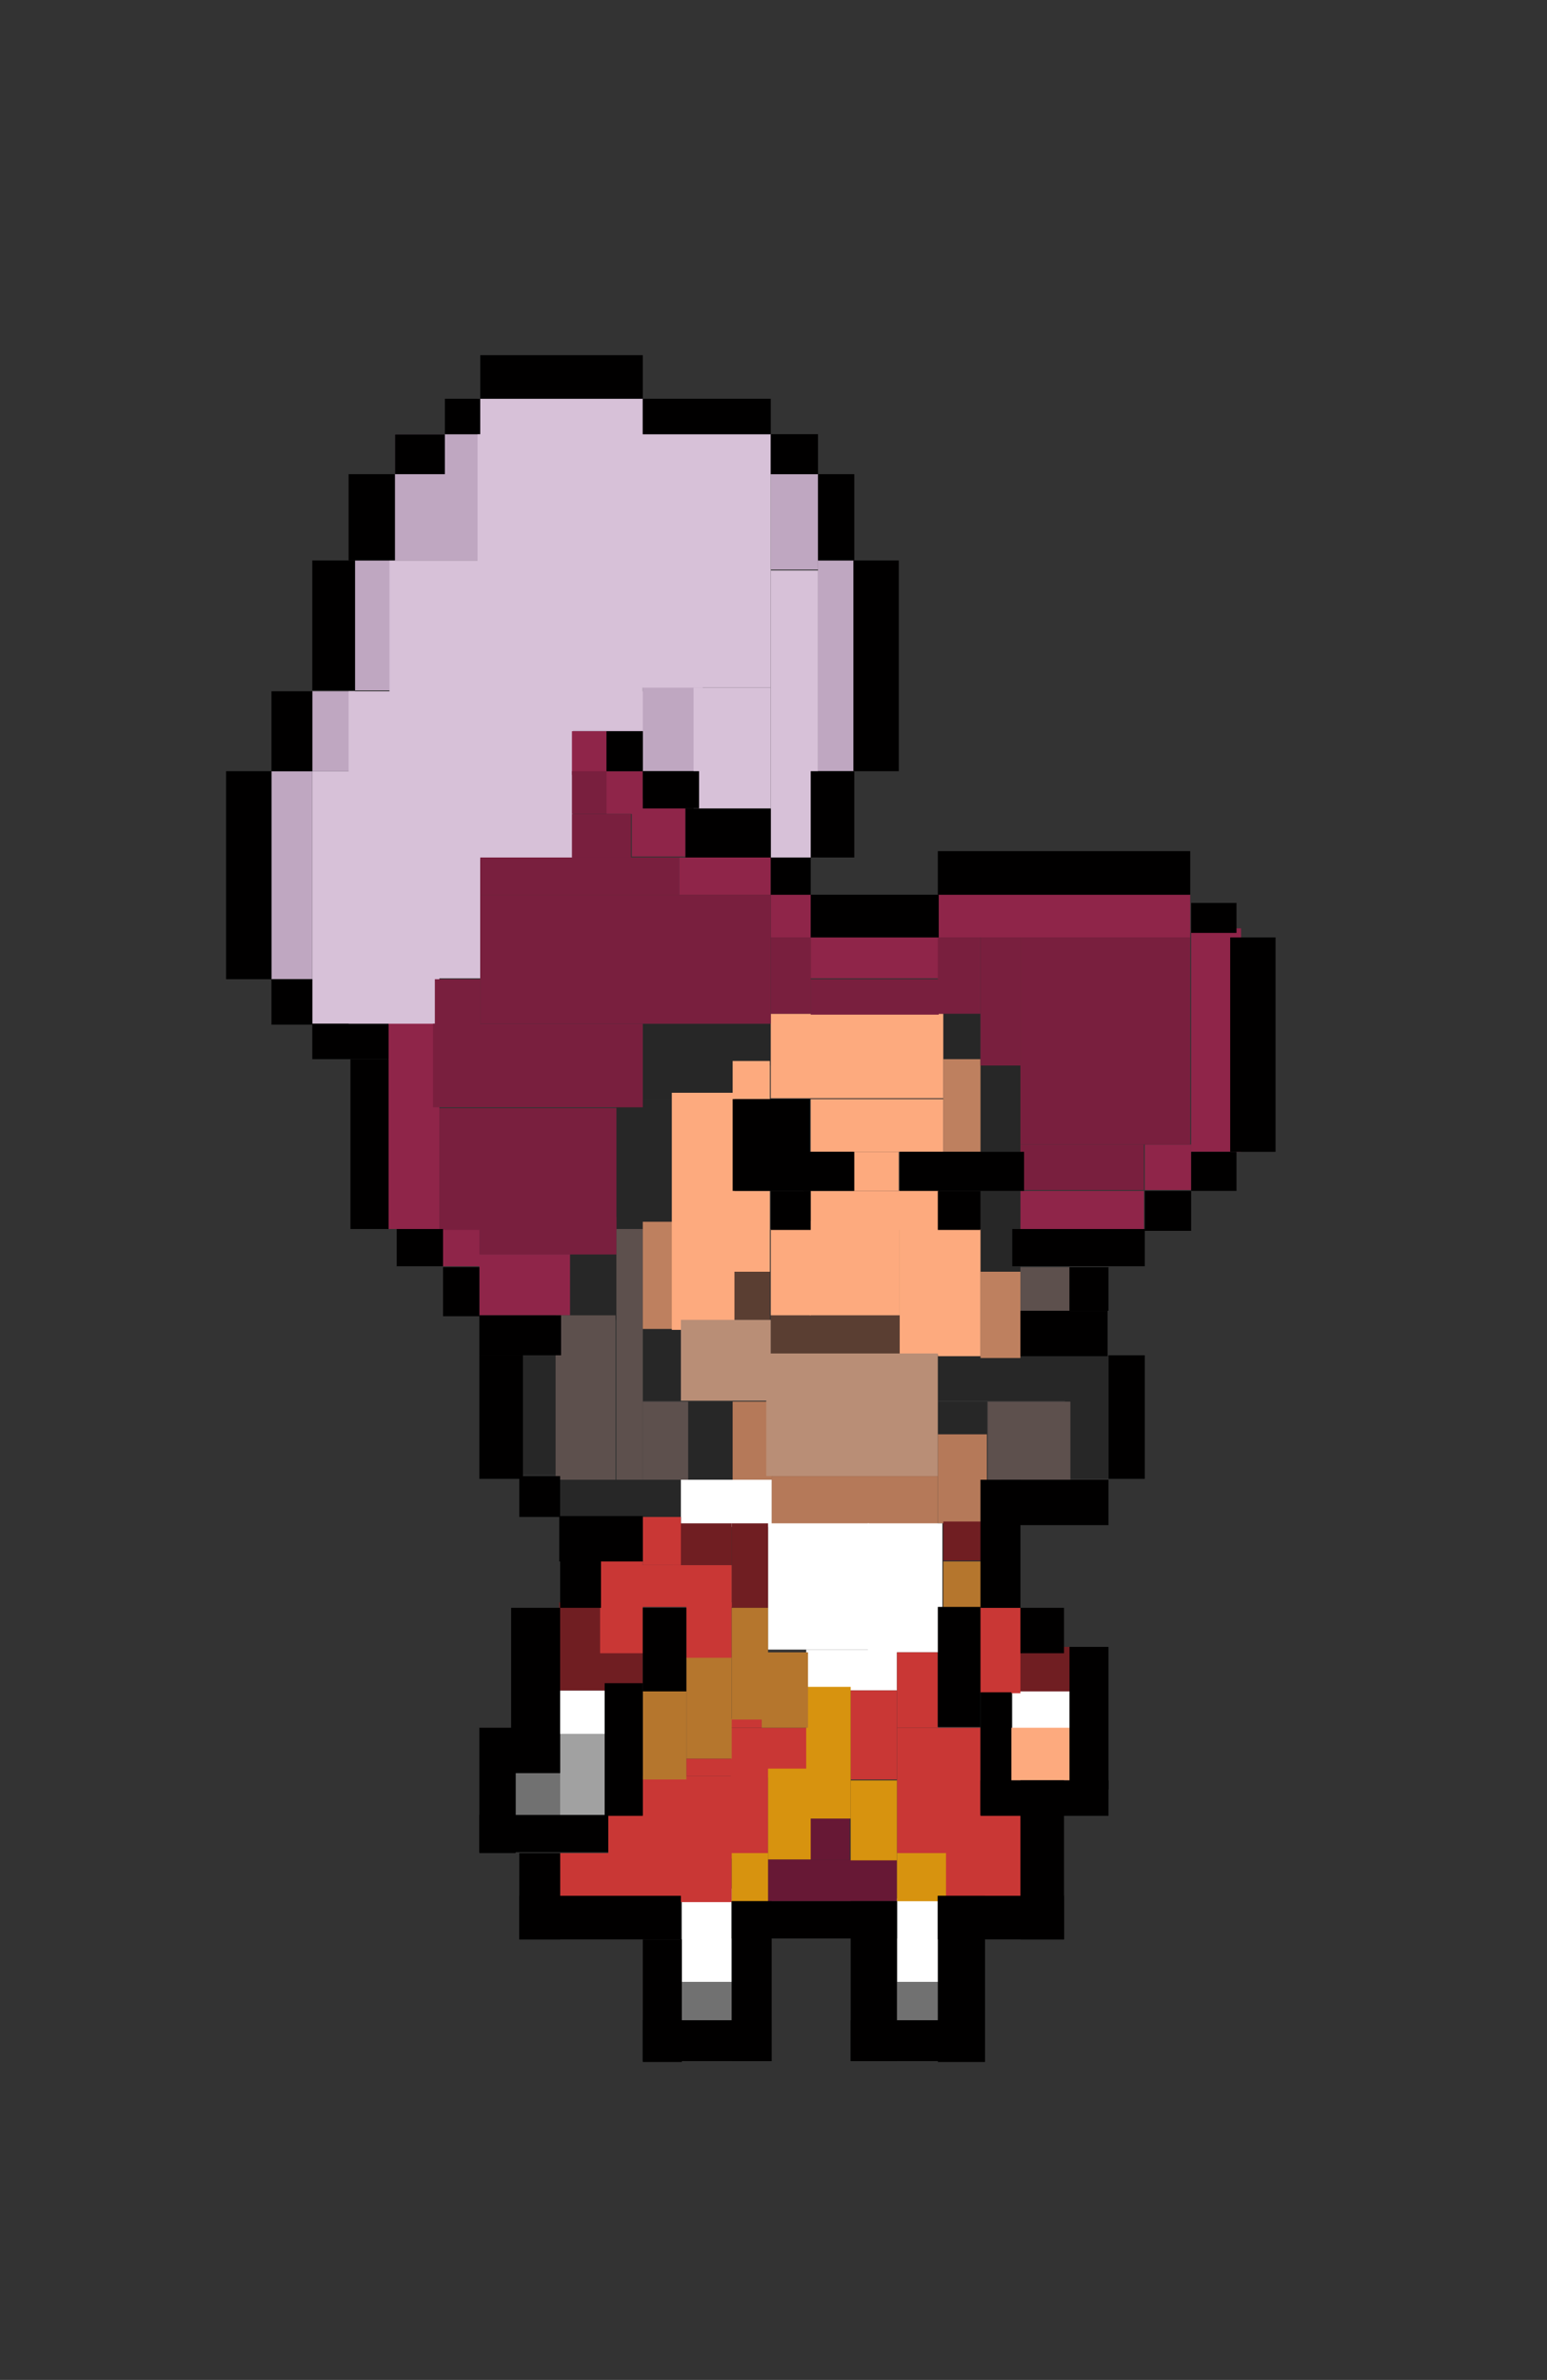 <?xml version="1.0" encoding="utf-8"?>
<!-- Generator: Adobe Illustrator 18.0.0, SVG Export Plug-In . SVG Version: 6.00 Build 0)  -->
<!DOCTYPE svg PUBLIC "-//W3C//DTD SVG 1.1//EN" "http://www.w3.org/Graphics/SVG/1.1/DTD/svg11.dtd">
<svg version="1.1" xmlns="http://www.w3.org/2000/svg" xmlns:xlink="http://www.w3.org/1999/xlink" x="0px" y="0px"
	 viewBox="0 0 170.4 262" enable-background="new 0 0 170.4 262" xml:space="preserve">
<rect x="0" y="0" width="170.4" height="262" fill="#333333" stroke="none"/>
<g id="Réteg_3">
</g>
<g id="Réteg_6">
</g>
<g id="Réteg_7">
</g>
<g id="Réteg_5">
</g>
<g id="Réteg_2">
	<g>
		<rect x="29.9" y="84.9" fill="#BFA7C1" width="4.5" height="22.9"/>
		<rect x="34.4" y="76.1" fill="#BFA7C1" width="4.7" height="8.8"/>
		<rect x="39.1" y="61.7" fill="#BFA7C1" width="4.4" height="14.3"/>
		<rect x="43.5" y="47.8" fill="#BFA7C1" width="9.4" height="13.9"/>
		<rect x="84.9" y="52.2" fill="#BFA7C1" width="5.2" height="10.5"/>
		<rect x="90.1" y="61.7" fill="#BFA7C1" width="4" height="23.2"/>
		<rect x="70.8" y="75.2" fill="#BFA7C1" width="6.6" height="9.7"/>
		<rect x="61.6" y="76.1" fill="#BFA7C1" width="10.2" height="4.4"/>
		<rect x="52.8" y="78.9" fill="#D7C1D8" width="10.3" height="15.7"/>
		<rect x="52.6" y="43.9" fill="#D7C1D8" width="18.2" height="36.5"/>
		<rect x="67.9" y="47.8" fill="#D7C1D8" width="17" height="27.9"/>
		<rect x="84.9" y="62.8" fill="#D7C1D8" width="5.2" height="31.6"/>
		<rect x="76.4" y="75.7" fill="#D7C1D8" width="8.5" height="13.4"/>
		<rect x="42.9" y="61.7" fill="#D7C1D8" width="10" height="46"/>
		<rect x="38.4" y="76.1" fill="#D7C1D8" width="10" height="36.7"/>
		<rect x="34.4" y="84.9" fill="#D7C1D8" width="4.7" height="27.8"/>
		<rect x="103.3" y="98.5" fill="#8F2549" width="27.8" height="4.7"/>
		<rect x="89.3" y="103.2" fill="#8F2549" width="14.1" height="4.5"/>
		<rect x="84.9" y="98.5" fill="#8F2549" width="4.4" height="4.7"/>
		<rect x="74.8" y="94.4" fill="#8F2549" width="10.1" height="4.1"/>
		<rect x="69.6" y="87.9" fill="#8F2549" width="5.9" height="6.4"/>
		<rect x="66.8" y="84.9" fill="#8F2549" width="4" height="4.7"/>
		<rect x="63" y="80.5" fill="#8F2549" width="3.8" height="4.8"/>
		<rect x="131.2" y="102.2" fill="#8F2549" width="5.5" height="24.6"/>
		<rect x="126.1" y="126" fill="#8F2549" width="5.1" height="5"/>
		<rect x="112.4" y="131.1" fill="#8F2549" width="13.6" height="4.4"/>
		<rect x="42.8" y="112.7" fill="#8F2549" width="5.6" height="22.6"/>
		<rect x="48.8" y="135.3" fill="#8F2549" width="4.1" height="4.1"/>
		<rect x="52.8" y="138.1" fill="#8F2549" width="10" height="6.7"/>
		<rect x="117.3" y="149.2" fill="#272727" width="4.8" height="13.6"/>
		<rect x="108" y="130.7" fill="#272727" width="4.4" height="9.3"/>
		<rect x="108" y="116.6" fill="#272727" width="4.4" height="10.2"/>
		<rect x="103.9" y="111.6" fill="#272727" width="4.1" height="5.2"/>
		<rect x="70.8" y="112.7" fill="#272727" width="14.1" height="4.6"/>
		<rect x="70.8" y="117.3" fill="#272727" width="9.9" height="3.7"/>
		<rect x="67.9" y="121" fill="#272727" width="7.1" height="14.3"/>
		<rect x="56.8" y="149.2" fill="#272727" width="4.8" height="13.2"/>
		<rect x="61.7" y="162.9" fill="#272727" width="13.3" height="4.1"/>
		<rect x="75.8" y="154.3" fill="#272727" width="5" height="8.6"/>
		<rect x="70.8" y="145.3" fill="#272727" width="4.2" height="8.9"/>
		<rect x="62.8" y="138.1" fill="#272727" width="5.1" height="7.2"/>
		<rect x="103.3" y="149.2" fill="#272727" width="14.5" height="5"/>
		<rect x="103.3" y="154.3" fill="#272727" width="5.4" height="3.7"/>
		<rect x="108.8" y="154.3" fill="#5D504D" width="9.1" height="8.6"/>
		<rect x="112.4" y="139.5" fill="#5D504D" width="5.4" height="4.8"/>
		<rect x="67.9" y="135.3" fill="#5D504D" width="2.9" height="27.6"/>
		<rect x="70.8" y="154.3" fill="#5D504D" width="5" height="8.6"/>
		<rect x="61.2" y="144.8" fill="#5D504D" width="6.6" height="18.1"/>
		<rect x="84.9" y="144.8" fill="#5A3E32" width="14.2" height="4.3"/>
		<rect x="80.7" y="140" fill="#5A3E32" width="4.1" height="5.3"/>
		<rect x="103.9" y="116.6" fill="#BE805F" width="4.1" height="10.2"/>
		<rect x="108" y="140" fill="#BE805F" width="4.4" height="9.5"/>
		<rect x="70.8" y="134.5" fill="#BE805F" width="5" height="11.8"/>
		<rect x="84.9" y="111.6" fill="#FDAA7E" width="19" height="9.3"/>
		<rect x="89.3" y="121" fill="#FDAA7E" width="14.6" height="5.8"/>
		<rect x="80.7" y="116.8" fill="#FDAA7E" width="4.1" height="4.2"/>
		<rect x="94" y="126.8" fill="#FDAA7E" width="5" height="4.3"/>
		<rect x="89.3" y="131.1" fill="#FDAA7E" width="14.1" height="4.3"/>
		<rect x="74" y="120.3" fill="#FDAA7E" width="6.9" height="26.1"/>
		<rect x="80.7" y="131.1" fill="#FDAA7E" width="4.1" height="8.9"/>
		<rect x="84.9" y="135.3" fill="#FDAA7E" width="4.4" height="9.5"/>
		<rect x="103.3" y="135.3" fill="#FDAA7E" width="4.7" height="14"/>
		<rect x="99.1" y="131.1" fill="#FDAA7E" width="4.3" height="18"/>
		<rect x="89.2" y="134.4" fill="#FDAA7E" width="9.9" height="10.4"/>
		<rect x="103.3" y="157.9" fill="#B57959" width="5.4" height="9.8"/>
		<rect x="85" y="162.5" fill="#B57959" width="18.3" height="5.4"/>
		<rect x="80.7" y="154.3" fill="#B57959" width="4.3" height="8.6"/>
		<rect x="84.4" y="149" fill="#B98E76" width="18.9" height="13.5"/>
		<rect x="75" y="145.3" fill="#B98E76" width="9.9" height="8.9"/>
		<rect x="75" y="162.9" fill="#FFFFFF" width="10" height="5.2"/>
		<rect x="95.6" y="167.7" fill="#FFFFFF" width="8.2" height="14.2"/>
		<rect x="88.8" y="181.6" fill="#FFFFFF" width="10" height="4.5"/>
		<rect x="84.6" y="167.7" fill="#FFFFFF" width="11.1" height="13.9"/>
		<rect x="61.6" y="186.1" fill="#FFFFFF" width="5.3" height="4.8"/>
		<rect x="75.1" y="207.9" fill="#FFFFFF" width="5.5" height="10.3"/>
		<rect x="98.8" y="209" fill="#FFFFFF" width="5.1" height="9.2"/>
		<rect x="111.5" y="186.1" fill="#FFFFFF" width="6.4" height="4.5"/>
		<rect x="111.2" y="190.2" fill="#FDAA7E" width="6.8" height="5.8"/>
		<rect x="56.8" y="195.1" fill="#717171" width="5" height="5"/>
		<rect x="75" y="218.2" fill="#717171" width="5.6" height="4.9"/>
		<rect x="97.7" y="218.2" fill="#717171" width="6.1" height="4.9"/>
		<rect x="61.7" y="190.9" fill="#A1A1A1" width="5.2" height="9.2"/>
		<rect x="103.9" y="171.9" fill="#B5762D" width="4.2" height="6.6"/>
		<rect x="111.5" y="181.3" fill="#701E22" width="6.4" height="4.9"/>
		<rect x="103.9" y="167.5" fill="#701E22" width="4.2" height="4.3"/>
		<rect x="80.6" y="167.7" fill="#701E22" width="4" height="9.3"/>
		<rect x="74.2" y="167.7" fill="#701E22" width="6.4" height="4.6"/>
		<rect x="61.6" y="176.4" fill="#701E22" width="5.3" height="9.7"/>
		<rect x="66.2" y="181.9" fill="#701E22" width="4.6" height="3.5"/>
		<rect x="107.5" y="177" fill="#C93735" width="4.9" height="9.4"/>
		<rect x="103.9" y="199.3" fill="#C93735" width="8.6" height="9.7"/>
		<rect x="98.8" y="190.2" fill="#C93735" width="9.2" height="13.8"/>
		<rect x="98.8" y="181.9" fill="#C93735" width="4.5" height="8.3"/>
		<rect x="93.7" y="186.1" fill="#C93735" width="5.1" height="9.8"/>
		<rect x="80.5" y="190.2" fill="#C93735" width="8.5" height="5.5"/>
		<rect x="61.7" y="204" fill="#C93735" width="18.9" height="5.4"/>
		<rect x="67" y="199.8" fill="#C93735" width="17.6" height="4.8"/>
		<rect x="70.8" y="195.5" fill="#C93735" width="13.8" height="5.1"/>
		<rect x="75.6" y="193.6" fill="#C93735" width="5" height="1.9"/>
		<rect x="80.5" y="189.2" fill="#C93735" width="3.4" height="1"/>
		<rect x="70.8" y="167" fill="#C93735" width="4.2" height="5.3"/>
		<rect x="66.1" y="171.9" fill="#C93735" width="4.7" height="10.1"/>
		<rect x="70.5" y="172.3" fill="#C93735" width="10.1" height="4.6"/>
		<rect x="75.6" y="176.4" fill="#C93735" width="5" height="6.2"/>
		<rect x="112.4" y="103.2" fill="#791F3E" width="18.7" height="22.8"/>
		<rect x="112.4" y="126" fill="#791F3E" width="13.6" height="5"/>
		<rect x="108" y="103.2" fill="#791F3E" width="4.4" height="14.1"/>
		<rect x="103.3" y="103.2" fill="#791F3E" width="4.7" height="8.4"/>
		<rect x="89.3" y="107.8" fill="#791F3E" width="14.1" height="3.9"/>
		<rect x="84.9" y="103.2" fill="#791F3E" width="4.4" height="8.4"/>
		<rect x="52.9" y="98.5" fill="#791F3E" width="32" height="14.2"/>
		<rect x="52.9" y="94.4" fill="#791F3E" width="21.9" height="4.1"/>
		<rect x="63" y="89.6" fill="#791F3E" width="6.5" height="4.8"/>
		<rect x="63" y="84.9" fill="#791F3E" width="3.8" height="4.7"/>
		<rect x="47.7" y="112.7" fill="#791F3E" width="23.1" height="9.2"/>
		<rect x="47.9" y="107.8" fill="#791F3E" width="5" height="5"/>
		<rect x="48.4" y="122" fill="#791F3E" width="19.5" height="13.4"/>
		<rect x="52.8" y="134" fill="#791F3E" width="15.1" height="4.1"/>
		<rect x="84.6" y="204.7" fill="#671835" width="14.2" height="4.6"/>
		<rect x="89.2" y="200.2" fill="#671835" width="4.4" height="4.5"/>
		<rect x="88.8" y="185.7" fill="#D7930F" width="4.9" height="14.5"/>
		<rect x="93.7" y="196" fill="#D7930F" width="5.1" height="8.8"/>
		<rect x="98.8" y="204" fill="#D7930F" width="5.4" height="5.3"/>
		<rect x="84.6" y="194.7" fill="#D7930F" width="4.7" height="10"/>
		<rect x="80.6" y="204" fill="#D7930F" width="4" height="5.4"/>
		<rect x="80.6" y="177" fill="#B5762D" width="4" height="12.3"/>
		<rect x="83.9" y="181.9" fill="#B5762D" width="5.1" height="8.3"/>
		<rect x="75.6" y="182.5" fill="#B5762D" width="5" height="11.1"/>
		<rect x="70.8" y="186.1" fill="#B5762D" width="4.8" height="9.8"/>
		<rect x="52.9" y="39.1" fill="#010000" width="17.9" height="4.8"/>
		<rect x="70.8" y="43.9" fill="#010000" width="14.1" height="3.9"/>
		<rect x="84.9" y="47.8" fill="#010000" width="5.2" height="4.4"/>
		<rect x="90.1" y="52.2" fill="#010000" width="4" height="9.5"/>
		<rect x="94" y="61.7" fill="#010000" width="5" height="23.2"/>
		<rect x="89.3" y="84.9" fill="#010000" width="4.8" height="9.5"/>
		<rect x="84.9" y="94.4" fill="#010000" width="4.4" height="4.1"/>
		<rect x="75.5" y="89" fill="#010000" width="9.4" height="5.4"/>
		<rect x="70.8" y="84.9" fill="#010000" width="6.2" height="4.1"/>
		<rect x="66.8" y="80.5" fill="#010000" width="4" height="4.4"/>
		<rect x="49" y="43.9" fill="#010000" width="3.9" height="3.9"/>
		<rect x="43.5" y="47.8" fill="#010000" width="5.5" height="4.4"/>
		<rect x="38.4" y="52.2" fill="#010000" width="5.1" height="9.5"/>
		<rect x="34.4" y="61.7" fill="#010000" width="4.7" height="14.3"/>
		<rect x="29.9" y="76.1" fill="#010000" width="4.5" height="8.8"/>
		<rect x="24.9" y="84.9" fill="#010000" width="5" height="22.9"/>
		<rect x="29.9" y="107.8" fill="#010000" width="4.5" height="5"/>
		<rect x="34.4" y="112.7" fill="#010000" width="8.4" height="3.9"/>
		<rect x="38.6" y="116.6" fill="#010000" width="4.2" height="18.7"/>
		<rect x="43.7" y="135.3" fill="#010000" width="5.1" height="4.1"/>
		<rect x="48.8" y="139.5" fill="#010000" width="4" height="5.4"/>
		<rect x="52.8" y="144.8" fill="#010000" width="9" height="4.4"/>
		<rect x="52.8" y="149.2" fill="#010000" width="4.8" height="13.6"/>
		<rect x="57.2" y="162.5" fill="#010000" width="4.5" height="4.5"/>
		<rect x="61.6" y="166.9" fill="#010000" width="9.2" height="5"/>
		<rect x="61.7" y="171.9" fill="#010000" width="4.5" height="5.1"/>
		<rect x="56.3" y="177" fill="#010000" width="5.4" height="18.2"/>
		<rect x="52.8" y="190.2" fill="#010000" width="4" height="13.8"/>
		<rect x="52.8" y="199.8" fill="#010000" width="14.2" height="4.1"/>
		<rect x="70.8" y="177" fill="#010000" width="4.8" height="9.2"/>
		<rect x="66.6" y="185.3" fill="#010000" width="4.2" height="14.6"/>
		<rect x="57.2" y="204" fill="#010000" width="4.5" height="9.5"/>
		<rect x="57.2" y="208.7" fill="#010000" width="17.8" height="4.8"/>
		<rect x="70.8" y="213.5" fill="#010000" width="4.3" height="13.5"/>
		<rect x="70.8" y="222.4" fill="#010000" width="14.2" height="4.5"/>
		<rect x="80.6" y="209.3" fill="#010000" width="4.4" height="17.6"/>
		<rect x="80.6" y="209.3" fill="#010000" width="18.2" height="4.1"/>
		<rect x="93.7" y="209.3" fill="#010000" width="5.1" height="17.6"/>
		<rect x="93.7" y="222.4" fill="#010000" width="14.3" height="4.5"/>
		<rect x="103.3" y="208.7" fill="#010000" width="5.2" height="18.3"/>
		<rect x="103.3" y="208.7" fill="#010000" width="13.9" height="4.8"/>
		<rect x="112.4" y="196" fill="#010000" width="4.8" height="17.5"/>
		<rect x="108" y="196" fill="#010000" width="14.1" height="3.9"/>
		<rect x="103.3" y="176.9" fill="#010000" width="4.7" height="13.2"/>
		<rect x="108" y="186.3" fill="#010000" width="3.4" height="13.5"/>
		<rect x="112.4" y="177" fill="#010000" width="4.8" height="5"/>
		<rect x="117.8" y="181.3" fill="#010000" width="4.3" height="15.7"/>
		<rect x="108" y="162.9" fill="#010000" width="4.4" height="14.1"/>
		<rect x="110.3" y="162.9" fill="#010000" width="11.8" height="5"/>
		<rect x="122.1" y="149.2" fill="#010000" width="4" height="13.6"/>
		<rect x="112.4" y="144.3" fill="#010000" width="9.6" height="5"/>
		<rect x="111.5" y="135.3" fill="#010000" width="14.6" height="4.1"/>
		<rect x="117.8" y="139.5" fill="#010000" width="4.3" height="4.8"/>
		<rect x="126.1" y="131.1" fill="#010000" width="5.1" height="4.4"/>
		<rect x="131.2" y="126.8" fill="#010000" width="5" height="4.3"/>
		<rect x="135.5" y="103.2" fill="#010000" width="5" height="23.6"/>
		<rect x="131.2" y="99.4" fill="#010000" width="5" height="3.3"/>
		<rect x="103.3" y="93.7" fill="#010000" width="27.8" height="4.8"/>
		<rect x="89.3" y="98.5" fill="#010000" width="14.1" height="4.7"/>
		<rect x="80.7" y="121" fill="#010000" width="8.5" height="10.1"/>
		<rect x="88.5" y="126.8" fill="#010000" width="5.6" height="4.3"/>
		<rect x="84.9" y="131.1" fill="#010000" width="4.4" height="4.3"/>
		<rect x="99.1" y="126.8" fill="#010000" width="13.7" height="4.3"/>
		<rect x="103.3" y="131.1" fill="#010000" width="4.7" height="4.3"/>
	</g>
</g>
</svg>
